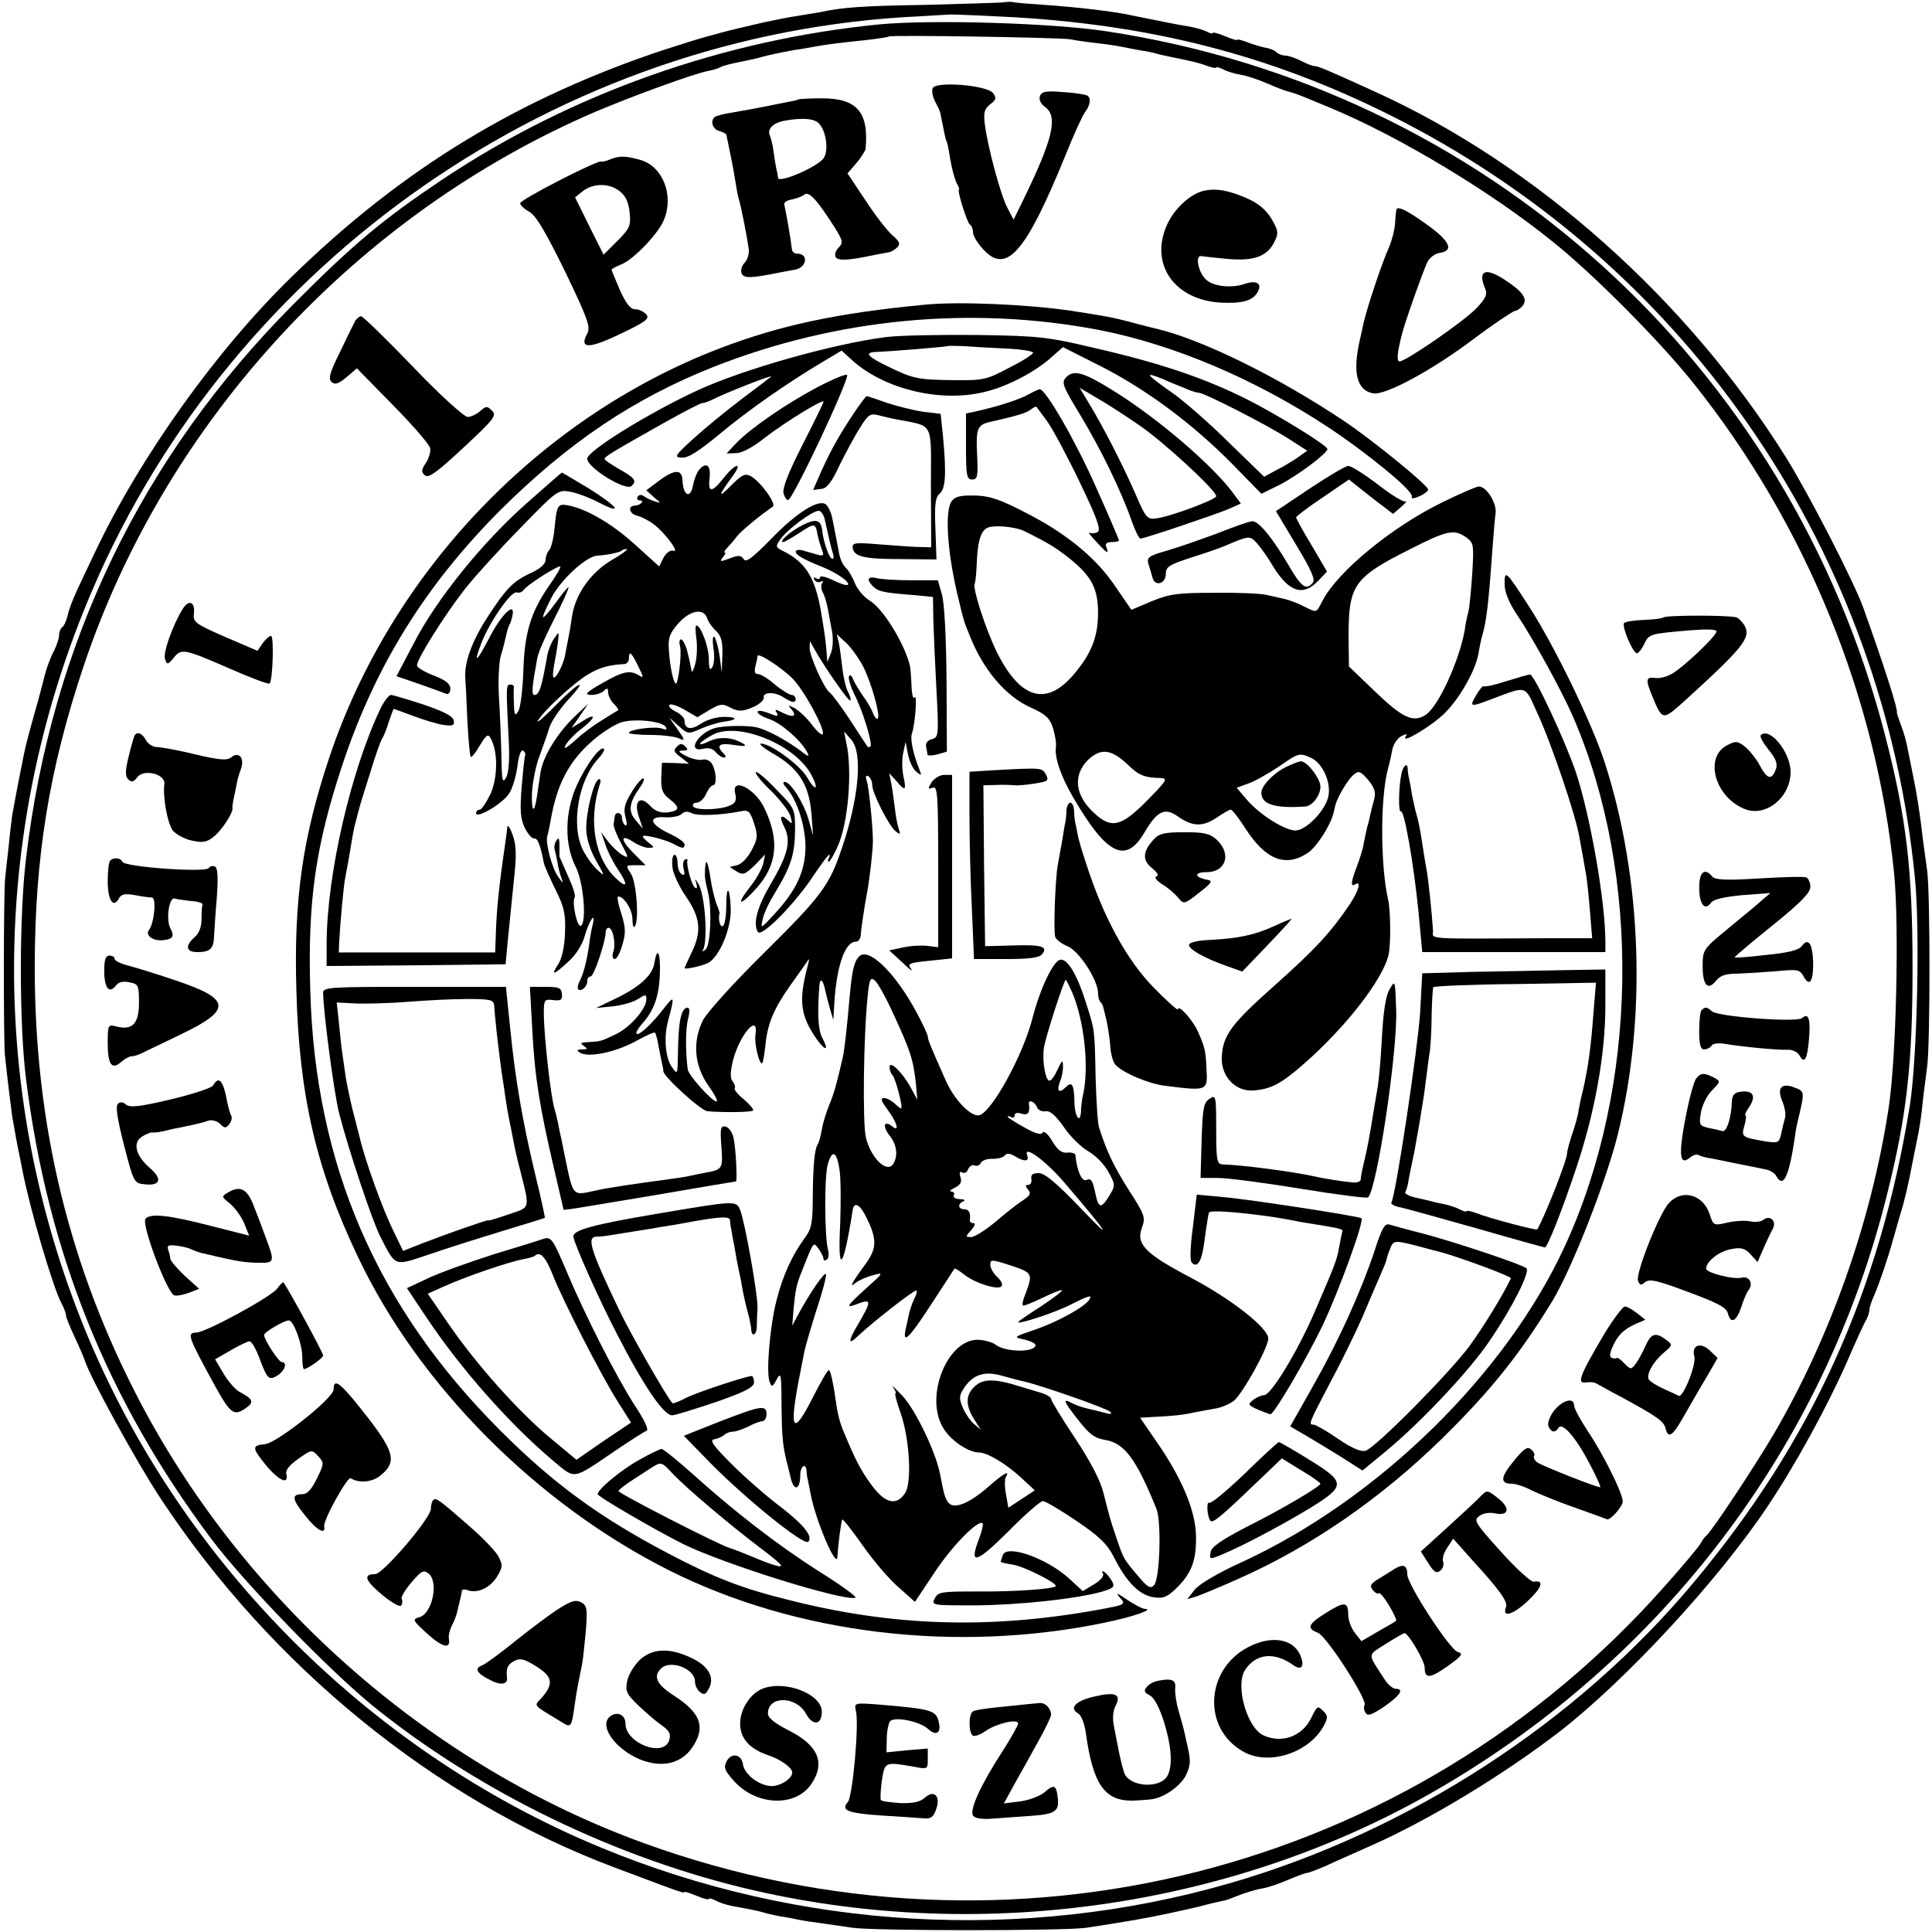<?xml version="1.0" standalone="no"?>
<!DOCTYPE svg PUBLIC "-//W3C//DTD SVG 20010904//EN"
 "http://www.w3.org/TR/2001/REC-SVG-20010904/DTD/svg10.dtd">
<svg version="1.0" xmlns="http://www.w3.org/2000/svg"
 width="556pt" height="556pt" viewBox="0 0 556 556"
 preserveAspectRatio="xMidYMid meet">
<g transform="translate(0,556) scale(0.1,-0.1)"
fill="#000000" stroke="none">
<path d="M2885 5553 c-11 -1 -110 -4 -220 -7 -185 -3 -240 -7 -305 -21 -13 -2
-40 -7 -60 -10 -33 -5 -47 -8 -105 -20 -56 -13 -98 -23 -120 -29 -5 -2 -23 -6
-40 -11 -16 -4 -70 -21 -120 -37 -420 -139 -755 -342 -1074 -653 -217 -211
-437 -518 -568 -795 -17 -36 -40 -84 -51 -108 -11 -24 -24 -56 -27 -72 -4 -17
-11 -32 -16 -35 -5 -4 -9 -14 -9 -23 0 -9 -7 -30 -15 -46 -9 -16 -20 -46 -25
-65 -5 -20 -14 -54 -20 -76 -6 -22 -16 -56 -21 -75 -12 -44 -18 -68 -24 -100
-3 -14 -7 -36 -10 -50 -5 -26 -12 -62 -20 -107 -2 -16 -7 -55 -10 -88 -4 -33
-8 -73 -10 -90 -5 -41 -5 -460 -1 -510 7 -67 17 -148 21 -177 8 -45 14 -81 20
-108 3 -14 7 -36 10 -50 21 -109 86 -330 111 -379 8 -14 14 -31 14 -37 0 -5
11 -32 24 -60 13 -27 26 -58 30 -69 14 -47 150 -294 218 -397 318 -483 791
-868 1303 -1061 22 -8 58 -22 80 -30 98 -37 125 -47 125 -42 0 2 16 -3 35 -11
19 -8 35 -12 35 -9 0 3 8 1 19 -4 10 -6 31 -13 47 -16 50 -9 75 -14 92 -19 9
-3 31 -8 47 -11 17 -2 41 -7 55 -10 14 -3 43 -7 65 -10 22 -3 63 -9 90 -13 66
-9 606 -9 670 0 118 18 177 28 245 43 14 3 36 8 50 11 14 3 43 10 65 16 22 5
40 9 40 9 0 -1 16 5 36 13 20 8 52 18 70 21 19 3 53 15 78 26 24 10 48 19 52
19 5 0 28 9 52 19 23 11 80 36 127 57 169 74 385 205 550 332 191 149 454 433
597 647 81 121 172 288 228 415 25 58 50 113 56 122 5 10 9 23 9 29 0 6 6 25
14 42 16 38 39 105 56 167 7 25 16 56 20 70 10 30 22 81 35 150 3 14 7 36 10
50 10 47 14 75 19 125 3 28 9 70 12 95 9 63 9 504 0 565 -4 28 -9 64 -11 80
-11 94 -18 137 -30 195 -3 14 -7 36 -10 50 -10 52 -14 66 -25 95 -6 17 -11 31
-11 33 4 9 -36 133 -96 301 -27 76 -159 332 -224 436 -285 455 -720 842 -1184
1052 -136 62 -162 73 -173 73 -5 0 -23 7 -38 15 -16 8 -36 15 -45 15 -8 0 -19
4 -25 9 -5 6 -20 12 -34 14 -14 3 -37 10 -52 16 -16 6 -28 9 -28 6 0 -2 -16 3
-35 11 -19 8 -35 12 -35 9 0 -3 -8 -1 -17 4 -10 5 -34 12 -53 15 -19 3 -46 8
-60 11 -14 3 -36 7 -50 10 -14 3 -36 7 -50 10 -46 11 -154 24 -255 31 -44 3
-84 6 -90 8 -5 1 -19 1 -30 -1z m40 -43 c415 -25 762 -119 1112 -300 831 -430
1383 -1246 1474 -2178 15 -150 6 -524 -15 -655 -87 -534 -281 -963 -621 -1370
-337 -404 -821 -718 -1337 -867 -593 -171 -1238 -134 -1811 104 -676 280
-1227 841 -1495 1521 -266 674 -255 1423 33 2095 407 952 1346 1605 2380 1653
33 2 71 4 85 5 14 1 102 -3 195 -8z"/>
<path d="M2532 5490 c-449 -44 -888 -199 -1258 -446 -169 -113 -256 -185 -429
-359 -438 -440 -697 -978 -770 -1595 -20 -163 -20 -480 0 -636 62 -497 234
-924 534 -1324 93 -124 338 -377 465 -480 305 -247 703 -440 1095 -530 665
-153 1389 -46 1969 291 650 377 1113 990 1292 1709 58 231 74 379 74 655 0
284 -18 433 -79 669 -276 1070 -1151 1861 -2241 2026 -159 24 -500 34 -652 20z
m548 -43 c14 -3 48 -8 75 -11 28 -3 61 -8 75 -11 14 -3 37 -7 52 -10 15 -2 35
-6 45 -9 10 -3 29 -7 43 -10 65 -13 81 -17 105 -26 14 -5 25 -7 25 -4 0 2 8 0
19 -5 10 -6 33 -13 51 -16 18 -3 51 -14 74 -24 23 -10 52 -22 66 -25 14 -4 34
-11 45 -16 11 -4 45 -19 75 -31 197 -82 463 -242 639 -385 119 -95 312 -290
407 -410 321 -403 524 -900 575 -1408 15 -154 6 -535 -16 -676 -50 -327 -168
-659 -331 -938 -56 -95 -180 -282 -194 -292 -4 -3 -11 -12 -16 -22 -5 -9 -49
-62 -99 -118 -733 -832 -1890 -1125 -2940 -745 -611 221 -1142 685 -1449 1265
-206 391 -306 800 -306 1255 0 316 41 571 141 869 237 706 786 1300 1474 1595
101 43 284 110 324 117 14 3 28 7 33 10 8 5 28 10 78 20 14 3 33 7 42 10 18 5
45 11 93 20 17 2 44 7 60 10 34 6 64 10 150 19 33 4 61 8 63 10 6 5 491 -3
522 -8z"/>
<path d="M2684 5306 c-3 -8 0 -25 7 -38 7 -13 14 -27 15 -33 1 -5 5 -25 9 -44
3 -19 8 -37 10 -40 2 -4 6 -26 10 -51 4 -24 12 -53 17 -65 6 -11 10 -20 8 -20
-7 0 23 -96 31 -101 5 -3 9 -13 9 -22 0 -10 13 -32 29 -49 67 -74 122 -12 236
267 25 63 52 121 58 128 14 18 18 40 6 47 -5 3 -36 8 -69 10 -49 4 -62 2 -67
-11 -4 -11 2 -23 16 -33 36 -28 21 -92 -66 -270 l-26 -53 -18 34 c-20 38 -58
181 -65 242 -4 32 -1 43 16 56 17 13 18 18 8 32 -18 23 -166 35 -174 14z"/>
<path d="M2297 5274 c-1 -2 -16 -5 -32 -8 -17 -3 -41 -8 -55 -11 -26 -5 -51
-10 -109 -20 -19 -3 -38 -8 -43 -11 -15 -10 -8 -36 12 -41 11 -3 20 -8 21 -12
0 -3 2 -13 4 -21 8 -38 16 -78 21 -110 3 -19 7 -43 10 -52 8 -27 24 -111 29
-146 1 -13 -4 -30 -12 -38 -8 -8 -12 -22 -9 -30 6 -16 27 -15 111 2 17 3 36 7
43 8 34 6 40 46 6 46 -8 0 -15 6 -15 13 -4 32 -13 86 -22 129 -1 6 9 12 22 14
14 3 30 9 36 14 13 11 37 -16 88 -96 23 -37 24 -43 10 -57 -8 -8 -12 -20 -8
-27 7 -11 36 -10 110 6 17 3 36 7 43 8 7 1 18 8 24 14 10 10 7 17 -14 35 -14
12 -49 57 -77 100 l-52 78 26 30 c14 17 25 35 26 40 10 107 -25 147 -129 146
-34 0 -63 -2 -65 -3z m56 -66 c24 -18 34 -83 16 -105 -22 -26 -128 -71 -130
-55 0 4 -2 16 -5 27 -2 11 -6 34 -8 50 -2 17 -7 37 -11 46 -7 18 10 35 40 41
47 9 82 8 98 -4z"/>
<path d="M1755 5101 c-11 -5 -22 -7 -25 -6 -10 5 -234 -110 -233 -120 0 -5 12
-17 27 -25 19 -11 47 -59 102 -171 66 -137 74 -160 64 -179 -24 -44 4 -45 95
-1 74 35 85 44 75 56 -7 8 -21 15 -32 15 -14 0 -26 16 -44 55 -13 31 -24 57
-24 59 0 2 13 9 30 16 35 15 106 89 121 128 29 71 -4 154 -69 172 -43 12 -59
12 -87 1z m28 -91 c18 -14 26 -32 29 -62 4 -38 0 -46 -36 -82 l-39 -39 -41 82
-41 83 21 17 c30 24 77 25 107 1z"/>
<path d="M3470 5012 c-41 -6 -91 -52 -112 -100 -50 -113 22 -216 157 -223 61
-3 92 6 105 32 13 24 -5 34 -41 21 -37 -12 -90 -6 -110 15 -21 21 -30 69 -12
66 6 -1 40 -5 74 -8 75 -7 114 6 135 46 13 25 13 33 0 57 -18 36 -44 58 -86
75 -46 19 -80 25 -110 19z"/>
<path d="M4019 4958 c-1 -2 -3 -19 -4 -38 -1 -20 -9 -51 -17 -70 -21 -46 -64
-176 -74 -220 -4 -19 -9 -42 -11 -50 -21 -93 -8 -144 39 -152 35 -6 167 65
287 155 58 44 113 80 120 82 8 1 19 9 25 18 12 19 -4 40 -57 74 -55 35 -75 23
-52 -30 6 -14 -1 -28 -26 -54 -35 -37 -203 -153 -221 -153 -9 0 -8 21 7 80 8
32 63 188 74 208 6 11 21 22 33 24 44 6 31 34 -36 82 -56 40 -82 53 -87 44z"/>
<path d="M2660 4683 c-251 -24 -415 -59 -590 -126 -518 -199 -942 -642 -1121
-1173 -78 -233 -104 -410 -96 -676 8 -301 57 -513 177 -765 176 -371 515 -711
897 -903 366 -183 825 -238 1251 -150 83 17 146 39 116 40 -6 0 -29 12 -50 26
-29 20 -35 22 -21 6 18 -20 17 -20 -70 -36 -310 -55 -585 -46 -881 29 -138 34
-215 64 -350 135 -196 103 -329 200 -481 352 -356 355 -534 766 -548 1265 -8
259 15 418 92 651 95 286 239 517 454 733 197 196 385 322 614 413 355 140
742 177 1112 106 213 -42 445 -140 655 -278 118 -78 246 -184 243 -200 -2 -8
4 -8 22 0 14 6 25 15 25 19 0 12 -157 140 -240 196 -194 130 -415 238 -546
268 -10 2 -44 11 -74 19 -49 13 -73 17 -170 32 -122 18 -323 27 -420 17z"/>
<path d="M1023 4638 c-4 -7 -24 -48 -44 -90 -31 -62 -35 -79 -24 -88 10 -8 20
-4 43 15 l29 25 104 -106 c57 -58 105 -113 107 -124 2 -10 -4 -30 -13 -43 -13
-20 -13 -26 -2 -35 10 -9 35 9 111 80 88 82 96 92 82 106 -14 14 -17 14 -34
-1 -10 -9 -27 -17 -36 -17 -10 0 -81 64 -158 145 -77 80 -144 145 -149 145 -4
0 -11 -6 -16 -12z"/>
<path d="M2550 4590 c-150 -19 -410 -92 -544 -154 -142 -66 -316 -174 -316
-196 0 -26 109 -93 127 -79 17 15 10 24 -37 50 -22 13 -40 25 -40 28 0 7 20
19 169 103 57 32 107 58 112 58 5 0 17 4 27 9 39 20 179 75 171 67 -2 -2 -40
-31 -84 -64 -44 -33 -106 -84 -139 -114 -54 -49 -57 -54 -34 -55 17 -2 49 18
109 68 83 69 196 148 299 209 l52 31 34 -31 c92 -80 248 -118 373 -89 63 14
140 53 189 94 l41 36 111 -56 c131 -67 264 -166 378 -282 l82 -84 53 26 c52
27 137 90 137 103 0 10 -152 104 -240 147 -113 56 -238 99 -415 140 -151 36
-171 38 -350 41 -104 1 -224 -1 -265 -6z m345 -33 c44 -2 79 -8 78 -12 0 -5
-32 -25 -70 -44 -64 -34 -74 -36 -158 -35 -104 1 -117 4 -191 40 -56 27 -67
39 -36 41 51 2 207 15 209 17 2 1 22 1 45 0 24 -2 79 -5 123 -7z m452 -88 c15
-7 42 -18 60 -25 17 -8 36 -14 42 -14 16 0 196 -92 260 -133 l53 -34 -28 -20
c-16 -11 -44 -28 -63 -37 l-33 -18 -102 99 c-55 55 -126 116 -156 138 -84 59
-90 67 -33 44z"/>
<path d="M2355 4447 c-90 -47 -196 -120 -237 -163 l-27 -29 28 1 c16 0 50 18
83 45 57 44 168 112 168 103 0 -3 -27 -59 -61 -125 -41 -81 -58 -125 -54 -139
3 -11 9 -20 13 -19 14 1 175 344 170 360 -2 4 -39 -11 -83 -34z"/>
<path d="M3069 4475 c-15 -15 -12 -24 39 -108 60 -99 119 -221 148 -304 10
-29 22 -53 26 -53 11 0 209 67 251 84 l38 17 -20 27 c-58 80 -217 217 -346
297 -85 53 -114 62 -136 40z m210 -139 c70 -48 221 -187 221 -204 0 -10 -136
-60 -173 -64 -26 -3 -30 2 -60 72 -36 82 -91 190 -133 259 l-27 45 49 -29 c27
-15 82 -51 123 -79z"/>
<path d="M2960 4425 c-24 -14 -92 -36 -152 -49 l-28 -6 0 -95 c0 -84 2 -95 18
-95 15 0 17 9 14 71 -4 74 1 86 34 94 84 19 110 27 121 37 8 6 15 9 16 7 2 -2
15 -21 31 -42 15 -21 57 -99 93 -174 50 -104 62 -137 52 -144 -7 -4 -18 -5
-24 -2 -5 3 3 -8 19 -25 33 -36 38 -38 30 -17 -4 10 0 15 15 15 12 0 21 2 21
5 0 3 -29 71 -65 151 -58 132 -146 285 -163 284 -4 -1 -18 -7 -32 -15z"/>
<path d="M2462 4378 c-47 -70 -70 -112 -97 -171 l-25 -57 23 3 c16 1 30 18 53
68 18 36 44 85 59 108 23 38 30 42 53 36 15 -4 36 -9 47 -11 116 -23 104 -1
104 -197 l1 -172 -43 1 c-23 1 -74 5 -114 8 -63 5 -71 4 -69 -11 4 -25 32 -32
141 -32 l100 -1 -3 88 c-3 71 0 91 12 101 17 15 20 55 10 163 l-7 67 -50 6
c-28 4 -75 16 -106 26 -30 11 -55 19 -57 19 -2 0 -16 -19 -32 -42z"/>
<path d="M2011 4207 c-6 -8 -14 -28 -17 -46 -8 -38 -28 -27 -30 17 -1 33 -24
32 -72 -5 l-32 -24 22 -20 c21 -17 21 -18 3 -12 -11 3 -25 10 -32 15 -7 5 -14
5 -18 -2 -3 -5 -1 -10 6 -10 7 0 9 -3 5 -7 -4 -5 -13 -8 -18 -8 -22 0 -18 -23
5 -29 13 -3 36 -15 50 -26 33 -26 74 -82 55 -75 -8 3 -20 -5 -28 -19 l-13 -26
-72 65 c-67 60 -138 101 -192 111 -28 5 -31 -1 -37 -66 -3 -30 -10 -58 -16
-64 -5 -5 -10 -18 -10 -28 0 -11 -16 -25 -42 -37 -51 -23 -72 -45 -127 -130
-43 -67 -65 -128 -62 -171 1 -14 4 -70 6 -124 3 -55 7 -102 10 -104 2 -3 14
12 26 33 19 31 24 34 31 20 21 -36 21 -111 0 -159 -12 -25 -26 -46 -31 -46 -6
0 -11 -5 -11 -10 0 -18 76 27 95 56 10 15 20 50 24 78 3 29 10 49 16 46 5 -3
8 -9 6 -15 -2 -5 -6 -47 -10 -92 -5 -66 -3 -90 9 -115 9 -18 21 -32 27 -31 10
2 18 -18 28 -70 2 -10 18 -45 34 -78 25 -50 29 -70 27 -123 -1 -40 -9 -74 -19
-90 -23 -35 -14 -33 28 6 21 18 40 48 47 72 13 46 33 76 24 36 -4 -14 -8 -38
-10 -55 -7 -51 -17 -87 -27 -107 -6 -11 -8 -22 -5 -25 8 -8 26 7 26 23 0 8 4
14 10 14 9 0 43 100 43 128 0 6 4 12 8 12 13 0 22 -46 14 -69 -4 -12 -2 -21 4
-21 6 0 16 18 22 41 10 33 10 48 -3 90 -9 27 -13 49 -9 49 17 0 41 -38 41 -65
0 -16 3 -26 6 -22 14 13 6 127 -10 152 -16 25 -16 25 13 25 l29 0 -35 35 c-39
39 -38 57 1 31 14 -9 33 -16 43 -16 17 1 17 1 1 14 -10 7 -18 16 -18 19 0 7
61 -8 87 -21 27 -15 33 -15 33 -2 0 6 -17 18 -37 28 -63 28 -72 54 -18 50 19
-1 40 3 46 9 8 8 18 9 29 3 17 -9 85 -6 141 5 23 5 27 1 39 -34 11 -35 11 -44
-7 -78 -11 -21 -29 -40 -42 -43 l-21 -5 20 -13 c18 -11 24 -9 52 18 l30 31 -6
-28 c-4 -15 -21 -45 -38 -66 -43 -55 -28 -56 20 -2 59 67 66 138 21 231 -27
56 -96 89 -83 40 4 -18 1 -27 -13 -33 -27 -14 -100 -16 -108 -4 -3 6 1 11 10
11 8 0 21 11 27 25 6 14 15 25 20 25 11 0 10 37 -2 60 -6 11 -17 16 -28 14 -9
-3 -31 2 -47 10 -23 12 -25 16 -10 16 15 0 16 3 7 12 -9 9 -15 9 -24 -1 -11
-10 -8 -16 11 -30 l24 -19 -39 2 -39 1 -2 -42 c-1 -35 3 -46 23 -62 32 -25 31
-34 -5 -39 -21 -2 -36 4 -50 19 -30 32 -48 13 -32 -33 l11 -33 -20 24 c-23 26
-20 50 11 94 11 15 15 27 10 27 -5 0 -21 -19 -34 -41 -20 -33 -23 -47 -17 -70
5 -18 5 -27 -1 -24 -5 4 -9 13 -9 21 0 16 -19 20 -21 4 -1 -5 -2 -16 -3 -22
-1 -7 9 -32 22 -56 22 -41 22 -43 4 -33 -11 6 -29 23 -41 38 l-21 28 12 -35
c6 -19 22 -51 35 -70 31 -46 29 -59 -3 -29 -62 57 -82 166 -48 271 4 12 2 18
-4 15 -15 -10 -36 -98 -35 -145 1 -27 13 -62 29 -90 25 -44 26 -46 5 -27 -13
11 -32 37 -43 58 -36 71 -14 202 44 264 12 13 19 25 16 28 -10 10 -52 -47 -79
-107 -34 -77 -35 -169 -2 -233 22 -43 32 -158 15 -169 -11 -7 -27 68 -18 82 3
5 -6 32 -19 60 -13 29 -24 55 -25 57 0 3 0 17 0 33 0 20 -3 23 -9 13 -5 -8 -7
-19 -5 -25 2 -6 5 -22 8 -36 2 -14 7 -34 11 -45 7 -19 6 -19 -8 1 -18 23 -38
99 -32 118 2 6 6 25 9 41 18 107 52 173 122 234 25 22 61 45 81 52 38 12 118
4 129 -13 5 -8 1 -9 -10 -5 -19 8 -96 -2 -96 -12 0 -3 28 -6 63 -6 34 0 71 -5
81 -10 18 -8 18 -5 -4 26 l-24 34 27 -24 c26 -24 28 -24 64 -8 21 9 50 18 65
20 42 5 43 14 1 14 -21 0 -50 -9 -65 -19 -29 -20 -48 -17 -48 8 0 8 -11 19
-25 26 -13 6 -22 15 -19 19 3 5 22 -1 43 -13 l38 -22 35 21 c31 18 37 19 61 6
23 -11 32 -11 62 1 19 8 34 21 33 28 -4 17 32 18 57 1 11 -7 23 -13 27 -13 13
0 9 20 -4 20 -7 1 -29 14 -48 30 -19 17 -41 30 -48 30 -10 0 -12 7 -8 23 3 12
6 25 6 29 0 12 68 -32 101 -65 32 -32 92 -142 87 -159 -2 -6 -16 6 -31 26 -15
20 -38 41 -50 48 -20 10 -21 10 -8 -5 16 -20 1 -23 -31 -6 -15 8 -19 8 -14 0
9 -14 4 -14 -28 -1 -15 5 -26 6 -26 1 0 -5 15 -14 33 -20 35 -12 90 -60 109
-94 9 -17 5 -16 -23 6 -40 29 -92 57 -122 64 -29 6 -96 5 -122 -3 -48 -15 -79
-70 -32 -59 15 4 28 1 36 -9 8 -9 18 -16 24 -16 7 0 7 4 -1 12 -23 23 -12 31
31 24 32 -5 38 -3 24 5 -31 18 -67 20 -98 5 -16 -8 -27 -10 -24 -5 4 5 20 16
37 25 74 38 239 -30 284 -118 22 -43 10 -46 -14 -4 -21 35 -104 96 -132 96 -8
0 9 -14 37 -30 71 -41 101 -88 108 -170 l5 -65 -13 46 c-14 49 -52 109 -69
109 -6 0 -4 -8 5 -17 31 -35 54 -108 55 -168 0 -70 -25 -126 -89 -195 -40 -44
-41 -44 -34 -15 3 17 20 51 36 77 45 74 56 109 57 177 0 63 0 64 -54 119 -29
31 -56 53 -59 50 -3 -3 16 -28 44 -54 27 -27 53 -60 56 -74 6 -20 5 -23 -6
-12 -22 21 -28 13 -12 -18 20 -40 11 -79 -38 -162 -40 -68 -53 -116 -38 -140
10 -17 108 82 162 165 21 31 40 57 43 57 3 0 2 -4 -1 -10 -3 -5 -3 -10 0 -10
3 0 15 20 26 45 30 67 42 215 25 295 l-7 35 21 -24 c33 -38 22 -167 -27 -311
-36 -108 -58 -138 -227 -305 -85 -84 -161 -168 -173 -191 -31 -62 -25 -131 16
-189 18 -25 28 -45 23 -45 -13 0 -82 77 -83 93 -7 56 -6 117 1 145 5 19 5 32
-1 32 -19 0 -27 -40 -28 -130 -1 -64 -1 -64 -18 -40 -18 25 -23 85 -11 130 20
75 19 77 -10 40 -35 -46 -74 -82 -80 -75 -3 3 4 15 15 28 35 38 50 80 52 147
2 60 -8 78 -16 28 -5 -34 -42 -68 -108 -100 l-60 -29 49 5 c26 3 59 12 72 21
22 14 24 14 24 -1 0 -27 -46 -80 -87 -100 -44 -21 -44 -21 -80 -23 -22 -1 -25
-3 -13 -11 12 -8 12 -10 -5 -10 -15 0 -16 -3 -7 -9 25 -16 106 1 166 35 26 14
49 25 51 22 2 -2 7 -19 10 -38 4 -19 8 -42 10 -50 2 -8 4 -19 4 -23 2 -17 109
-114 127 -115 46 -4 126 -3 131 2 3 3 -9 17 -26 32 -18 14 -29 29 -27 32 3 3
1 11 -5 19 -8 9 -8 25 0 60 19 75 75 140 65 75 -4 -26 12 -90 20 -81 2 2 6 27
9 54 6 59 24 102 69 166 18 25 39 55 46 65 12 18 12 18 7 -3 -28 -105 -22
-146 27 -216 25 -34 34 -30 14 7 -12 23 -14 70 -8 150 2 24 11 16 17 -15 3
-13 9 -37 14 -54 l9 -30 2 30 c5 118 30 195 63 195 7 0 13 8 14 18 1 20 11 85
18 122 7 36 17 121 17 150 0 39 -11 153 -18 174 -4 12 -2 16 5 12 6 -4 11 -15
11 -25 0 -23 47 -116 67 -133 14 -11 15 -10 9 8 -4 12 -9 39 -11 60 -3 22 -7
53 -10 69 l-6 30 20 -22 c26 -31 30 -29 21 12 -4 18 -5 49 -1 67 l7 33 7 -36
c4 -21 15 -43 24 -50 15 -12 16 -12 9 6 -18 45 -27 87 -22 103 10 29 16 118 8
105 -4 -7 -8 8 -9 35 -1 26 -3 54 -6 62 -18 65 -78 161 -115 182 -16 10 -35
32 -42 50 -7 18 -19 38 -26 44 -7 6 -16 24 -19 40 -5 27 -9 48 -20 103 -2 12
-9 29 -16 37 -18 22 -84 -18 -162 -99 -53 -54 -71 -67 -77 -56 -7 11 -15 12
-40 2 -27 -10 -30 -10 -20 3 7 8 9 14 6 14 -4 0 0 7 8 15 9 9 21 24 28 33 11
14 65 59 102 84 11 8 -36 73 -64 88 -16 8 -25 4 -56 -27 -39 -40 -38 -31 3 25
32 43 11 41 -24 -3 -35 -44 -46 -44 -41 0 4 37 -10 47 -31 22z m363 -144 c13
-57 15 -69 22 -92 5 -16 3 -22 -3 -18 -9 6 -24 51 -27 82 -4 29 -17 33 -54 15
-35 -17 -73 -50 -58 -50 4 0 24 12 46 26 45 30 47 29 53 -6 3 -14 9 -33 13
-44 6 -15 3 -17 -14 -12 -12 3 -31 9 -42 12 -11 3 -20 1 -20 -4 0 -9 22 -22
80 -45 41 -17 77 -43 70 -50 -3 -3 -22 3 -42 13 -21 10 -38 14 -38 9 0 -6 -5
-7 -12 -3 -7 4 -8 3 -4 -5 4 -6 12 -8 18 -5 7 4 8 2 4 -4 -4 -6 -3 -20 3 -29
5 -10 11 -31 14 -48 3 -16 8 -46 12 -65 3 -19 2 -46 -4 -60 l-10 -25 -2 25
c-2 27 -4 46 -13 100 -17 112 -43 158 -108 192 -27 13 -27 15 -12 36 19 28 92
82 110 82 7 0 15 -12 18 -27z m-614 -115 c-62 -37 -105 -100 -114 -163 -3 -22
-8 -51 -11 -65 -3 -14 -7 -35 -9 -47 -5 -25 -24 -63 -32 -63 -4 0 -3 17 1 38
4 20 9 50 11 66 3 29 3 29 -11 9 -8 -11 -17 -33 -20 -49 -16 -92 -23 -114 -37
-114 -9 0 -7 23 8 105 4 20 19 55 66 148 15 31 26 57 24 57 -3 0 -19 -20 -37
-45 -18 -25 -34 -43 -36 -41 -2 2 9 27 24 56 27 52 100 119 132 121 25 1 64 9
70 14 2 3 9 5 15 5 5 0 -14 -15 -44 -32z m-180 -74 c-53 -76 -71 -137 -74
-248 -2 -51 -8 -101 -14 -112 -10 -16 -12 -14 -13 21 -1 22 -1 43 0 48 0 4 -4
7 -9 7 -14 0 -14 0 -6 -160 3 -55 0 -93 -7 -107 -11 -19 -13 -11 -14 60 -1 45
-4 121 -7 169 -3 48 0 102 5 120 6 18 12 44 15 57 3 14 7 28 10 33 3 4 7 17 9
28 8 40 -32 2 -66 -64 -38 -73 -48 -80 -23 -15 24 61 86 150 101 144 7 -2 15
1 19 6 7 13 94 69 106 69 4 0 -10 -25 -32 -56z m455 -93 c3 -10 14 -26 25 -36
15 -14 20 -30 19 -69 l-2 -51 -6 47 c-4 26 -11 51 -15 55 -5 4 -6 -10 -3 -32
4 -22 2 -47 -3 -55 -7 -11 -10 -5 -10 23 0 35 -23 97 -36 97 -3 0 -3 -17 0
-37 3 -21 2 -54 -3 -73 -5 -19 -10 -28 -11 -20 -5 28 -7 35 -14 63 -5 15 -12
27 -16 27 -5 0 -6 -9 -3 -20 6 -22 -6 -115 -13 -107 -7 7 -16 49 -19 95 -3 36
2 49 27 78 34 38 73 45 83 15z m450 -141 c24 -49 49 -139 41 -148 -3 -3 -9 4
-13 14 -3 10 -16 33 -28 49 -12 17 -25 39 -30 50 -4 11 -9 15 -12 8 -2 -6 5
-29 15 -50 24 -45 54 -144 47 -151 -3 -3 -6 -3 -8 -1 -2 2 -24 36 -50 76 -26
40 -53 75 -58 79 -16 9 -59 105 -59 129 l1 20 11 -20 c28 -51 101 -156 105
-151 3 2 -1 14 -7 26 -6 11 -13 42 -16 68 -3 26 -7 58 -10 72 l-6 25 27 -25
c15 -14 37 -45 50 -70z m-651 8 c19 -38 20 -41 4 -31 -26 15 -45 11 -103 -22
-49 -28 -55 -34 -34 -35 14 0 30 5 37 12 9 9 12 8 12 -4 0 -9 7 -24 16 -33 9
-9 15 -17 13 -19 -2 -1 -22 -13 -44 -27 -22 -13 -58 -39 -79 -59 -27 -24 -36
-28 -28 -14 6 11 27 33 47 48 42 32 41 47 -1 19 l-29 -18 24 35 24 35 -37 -35
c-52 -49 -95 -119 -101 -166 -3 -21 -8 -52 -10 -68 -8 -51 -16 -42 -14 14 2
30 11 78 22 105 10 28 23 64 28 81 5 17 29 52 52 78 64 68 34 56 -35 -15 -33
-34 -56 -53 -50 -43 16 28 102 108 144 133 33 20 62 28 106 30 6 1 12 8 12 16
0 23 7 18 24 -17z"/>
<path d="M3769 4154 l-97 -65 58 -97 c43 -71 56 -100 48 -109 -19 -23 -33 -13
-70 51 -46 78 -85 126 -104 126 -8 0 -53 -16 -101 -35 -49 -18 -114 -41 -146
-50 -52 -15 -57 -19 -52 -38 4 -12 9 -30 12 -40 7 -26 38 -17 38 11 0 21 10
27 75 48 41 13 84 28 95 33 70 30 72 30 92 8 11 -12 33 -43 48 -69 45 -72 85
-85 128 -40 l26 27 -44 75 c-25 41 -45 78 -45 81 0 3 34 29 76 57 l76 52 63
-50 64 -49 23 20 c13 11 18 18 13 16 -6 -3 -42 19 -80 49 -39 29 -77 54 -85
53 -8 0 -58 -30 -111 -65z"/>
<path d="M1516 4112 c-125 -110 -259 -275 -324 -401 l-51 -97 67 -23 c37 -13
72 -26 77 -28 6 -2 11 5 11 15 0 14 -14 25 -48 38 -26 10 -48 23 -48 29 0 19
81 147 138 220 31 39 104 119 162 178 102 105 106 108 140 102 19 -3 56 -17
83 -31 74 -38 55 -12 -28 40 -42 25 -77 46 -78 46 -1 0 -47 -40 -101 -88z"/>
<path d="M4154 4116 c-147 -71 -305 -201 -348 -285 -19 -36 -15 -35 -54 -16
-17 9 -41 18 -54 21 -13 3 -36 8 -53 12 -16 4 -84 7 -150 6 -105 0 -128 -3
-180 -24 l-59 -25 -46 67 c-52 78 -133 146 -240 203 -96 51 -125 60 -179 59
-31 0 -46 -5 -54 -19 -19 -34 -9 -158 23 -285 13 -55 14 -58 29 -95 39 -101
105 -179 177 -211 42 -19 54 -29 64 -58 6 -20 10 -43 9 -53 -5 -32 13 -85 49
-147 97 -167 152 -194 206 -101 36 61 58 72 95 46 42 -30 71 -31 111 -5 19 13
38 24 42 24 4 0 23 -24 42 -54 58 -90 115 -113 179 -71 25 16 65 78 74 113 2
6 4 18 6 25 6 23 36 74 52 87 15 13 20 11 42 -14 18 -22 23 -35 18 -55 -4 -14
-9 -34 -11 -43 -2 -10 -6 -28 -10 -40 -3 -13 -7 -34 -10 -48 -2 -14 -11 -42
-19 -63 -17 -44 -19 -61 -5 -52 19 12 10 -20 -18 -61 -53 -78 -98 -127 -214
-230 -126 -112 -149 -144 -152 -207 -2 -56 41 -100 93 -95 49 4 78 19 144 77
120 105 227 243 243 313 7 30 6 127 -1 158 -23 100 -23 298 0 380 4 14 9 37
12 53 3 15 14 32 25 38 15 8 19 8 13 -1 -14 -23 77 32 113 68 44 44 89 124 97
172 3 19 8 43 11 52 12 41 18 92 29 248 3 41 7 88 9 103 4 29 -26 77 -48 77
-7 0 -53 -20 -102 -44z m-1207 -84 c71 -35 93 -49 132 -80 62 -50 81 -86 81
-155 0 -68 -18 -115 -65 -172 -81 -100 -158 -80 -227 60 -31 63 -70 183 -63
195 2 3 5 31 6 61 3 67 13 96 36 102 24 6 77 0 100 -11z m1272 -18 c22 -16 23
-21 18 -103 -3 -47 -8 -97 -11 -111 -4 -14 -9 -38 -11 -55 -16 -88 -76 -219
-112 -242 -36 -24 -67 -9 -147 68 l-74 71 -1 87 c0 147 15 169 174 249 110 56
129 60 164 36z m-973 -655 c31 -30 47 -37 94 -38 22 -1 18 -7 -40 -66 -73 -74
-102 -81 -151 -35 -55 50 -62 108 -19 152 37 36 68 33 116 -13z m527 20 c33
-15 58 -70 50 -110 -8 -41 -64 -99 -95 -99 -31 0 -105 47 -141 90 l-28 33 33
12 c18 6 57 28 87 48 59 41 60 41 94 26z"/>
<path d="M3708 3356 c-38 -16 -78 -56 -78 -77 0 -34 38 -46 127 -40 20 2 43
32 43 57 0 24 -40 75 -57 73 -4 0 -20 -6 -35 -13z"/>
<path d="M4330 3879 c0 -22 12 -52 33 -84 51 -76 131 -222 165 -300 196 -455
187 -1061 -24 -1520 -170 -370 -537 -729 -929 -910 -71 -32 -124 -64 -137 -80
l-21 -27 24 7 c13 4 68 27 122 51 210 93 409 230 588 405 141 139 220 238 316
394 56 93 152 336 188 477 84 335 71 738 -36 1071 -37 115 -145 338 -219 452
-67 104 -70 106 -70 64z"/>
<path d="M2500 3892 c0 -5 7 -15 15 -22 15 -13 30 -16 120 -23 l50 -5 1 -66
c1 -37 5 -128 9 -202 7 -130 6 -136 -13 -141 -12 -3 -19 -12 -17 -21 2 -10 4
-20 4 -24 1 -3 13 -3 29 1 l27 8 -1 204 c-1 124 -6 221 -13 247 l-12 42 -77 0
c-42 0 -87 3 -99 6 -13 4 -23 2 -23 -4z"/>
<path d="M526 3808 c-29 -47 -58 -128 -51 -145 6 -17 8 -16 25 4 22 28 30 26
163 -32 59 -26 110 -45 113 -42 9 9 13 137 4 137 -5 0 -16 -10 -24 -21 l-15
-22 -93 40 c-85 37 -93 43 -90 66 4 35 -14 43 -32 15z"/>
<path d="M4787 3783 c-4 -3 -29 -6 -56 -7 -28 -1 -53 -5 -57 -9 -8 -8 25 -87
37 -87 4 0 14 12 21 27 14 29 16 29 131 39 49 4 77 3 77 -3 0 -13 -98 -106
-130 -123 -14 -8 -35 -13 -47 -11 -27 3 -28 -4 -7 -55 27 -66 30 -66 81 -21
181 164 202 191 184 226 -6 10 -16 21 -23 24 -19 7 -204 7 -211 0z"/>
<path d="M4336 3600 c-33 -11 -62 -17 -66 -15 -3 2 -13 -10 -22 -26 -20 -34
-18 -35 47 -10 102 38 92 41 130 -43 38 -81 110 -293 120 -354 12 -66 14 -77
20 -112 3 -19 8 -68 11 -107 l6 -73 -111 0 c-384 -2 -346 -4 -347 22 -3 48
-14 154 -19 178 -3 14 -7 41 -10 60 -6 41 -12 75 -19 98 -3 9 -8 33 -12 52 -3
19 -7 42 -9 50 -2 8 -4 21 -4 29 -1 18 -14 6 -18 -17 -8 -35 -9 -111 -2 -107
10 7 37 -148 51 -287 l11 -118 264 0 263 0 0 30 c0 115 -43 361 -85 488 -31
91 -120 282 -132 281 -4 0 -35 -9 -67 -19z"/>
<path d="M1096 3523 c-86 -179 -155 -479 -156 -676 l0 -67 258 2 257 3 7 75
c4 41 12 117 17 168 8 72 7 100 -4 130 -7 20 -14 30 -15 22 -1 -8 -3 -26 -5
-40 -19 -129 -26 -197 -28 -268 l-2 -53 -225 0 -225 0 1 28 c3 56 13 169 18
189 2 12 7 39 11 60 12 73 13 79 20 104 10 40 10 40 40 135 15 50 31 95 35
100 4 6 13 27 19 48 7 20 13 37 14 37 1 0 26 -9 55 -20 29 -11 68 -23 87 -26
28 -4 33 -2 31 12 -2 13 -28 26 -86 46 -46 15 -89 28 -95 28 -6 0 -19 -17 -29
-37z"/>
<path d="M387 3443 c-2 -5 -10 -32 -17 -61 -10 -41 -10 -56 -1 -65 10 -9 15
-8 26 6 18 25 81 10 78 -19 -5 -38 9 -115 25 -135 10 -11 34 -24 54 -28 31 -7
43 -5 63 11 23 18 57 70 54 83 -1 3 2 22 7 43 9 46 8 42 18 71 10 30 -7 49
-28 32 -12 -10 -32 -9 -104 8 -49 12 -99 21 -110 21 -12 0 -26 9 -32 20 -11
20 -25 26 -33 13z"/>
<path d="M5067 3444 c-3 -4 7 -22 23 -42 21 -26 26 -40 21 -55 -12 -33 -25
-30 -46 9 -10 20 -30 44 -43 55 -22 17 -27 17 -52 4 -67 -35 -34 -151 53 -184
61 -23 132 37 130 110 -2 57 -61 128 -86 103z"/>
<path d="M2853 3343 l-63 -4 0 -127 c0 -70 3 -191 7 -269 l6 -143 92 0 c68 0
96 4 104 14 18 22 -1 28 -87 25 l-77 -2 -3 231 -2 232 37 1 c21 1 44 0 52 -1
8 -1 34 1 58 5 39 6 42 8 33 26 -11 20 -11 20 -157 12z"/>
<path d="M2681 3309 c-11 -19 -11 -21 3 -16 14 6 16 -17 16 -226 l0 -233 -32
4 c-18 2 -50 0 -71 -5 l-38 -8 38 -35 c20 -19 31 -28 25 -18 -12 15 -6 17 52
23 l66 7 0 264 0 264 -23 0 c-12 0 -28 -10 -36 -21z"/>
<path d="M3069 3228 c0 -13 -2 -32 -5 -43 -2 -11 -6 -36 -9 -55 -4 -19 -8 -46
-11 -60 -7 -39 -13 -192 -7 -207 3 -8 20 -20 37 -27 32 -14 86 -97 86 -134 0
-10 3 -22 7 -26 4 -3 8 -12 9 -19 2 -7 6 -23 9 -37 3 -14 8 -44 10 -68 1 -23
8 -48 14 -55 19 -23 95 -56 146 -62 120 -15 121 -15 117 50 -2 51 -5 62 -24
105 -14 33 -58 82 -58 65 0 -4 -31 23 -68 61 -79 80 -147 204 -198 364 -10 30
-20 64 -22 75 -2 11 -5 27 -7 35 -2 8 -4 25 -4 38 -1 12 -5 22 -11 22 -5 0
-10 -10 -11 -22z"/>
<path d="M3321 3145 c-33 -35 -34 -61 -6 -83 16 -13 21 -22 13 -24 -7 -3 0
-12 17 -23 17 -10 37 -28 46 -39 16 -19 17 -19 60 15 36 28 40 34 24 37 -38 7
-40 22 -3 22 56 0 73 52 30 93 -20 18 -35 22 -93 22 -57 0 -74 -4 -88 -20z"/>
<path d="M1935 3066 c1 -18 19 -57 39 -86 42 -61 46 -101 16 -162 -11 -23 -20
-43 -20 -44 0 -5 51 6 68 15 32 17 66 97 65 154 -2 66 -13 74 -13 9 0 -28 -4
-54 -10 -57 -8 -5 -14 21 -9 38 0 1 -4 14 -10 28 -5 15 -13 47 -16 70 -8 51
-14 63 -16 28 -1 -25 -1 -27 9 -69 11 -47 7 -149 -7 -162 -8 -7 -11 -8 -8 -2
15 27 6 162 -14 192 -10 15 -10 15 -5 -1 3 -10 2 -16 -3 -12 -10 5 -26 64 -23
78 2 5 -2 6 -7 3 -5 -3 -7 -16 -3 -28 3 -14 2 -19 -6 -14 -7 4 -12 18 -12 32
0 13 -4 24 -9 24 -5 0 -8 -15 -6 -34z"/>
<path d="M317 3083 c-4 -3 -7 -30 -7 -59 0 -55 16 -79 32 -50 7 13 17 15 46
10 20 -4 43 -7 49 -7 14 0 7 -73 -8 -93 -12 -15 10 -32 38 -30 31 3 36 11 23
35 -13 26 -3 91 13 85 7 -2 28 -5 47 -7 19 -1 34 -6 33 -10 -2 -4 -3 -23 -3
-42 0 -23 -7 -41 -20 -52 -28 -25 -25 -43 8 -43 37 0 47 10 48 45 1 17 4 67 8
112 4 56 3 84 -5 89 -6 3 -14 2 -18 -4 -9 -14 -244 3 -249 18 -4 11 -25 14
-35 3z"/>
<path d="M4890 3006 c0 -48 16 -69 34 -44 7 10 38 17 91 22 l80 6 -26 -22
c-14 -13 -58 -49 -98 -82 -70 -58 -71 -59 -71 -107 0 -55 15 -71 39 -41 12 15
28 20 61 20 25 1 75 4 112 7 61 6 67 5 78 -14 17 -33 29 -16 28 40 -2 54 -14
72 -33 46 -8 -11 -39 -19 -101 -25 -49 -6 -90 -9 -92 -7 -1 1 47 42 108 91 82
66 110 95 110 112 0 12 -6 25 -12 27 -7 3 -68 1 -136 -3 -95 -6 -126 -4 -134
5 -22 27 -38 14 -38 -31z"/>
<path d="M3665 2894 c-55 -25 -103 -35 -184 -39 -30 -1 -57 -7 -59 -13 -4 -12
42 -39 108 -62 l45 -16 72 75 c40 42 71 76 70 77 -1 0 -24 -9 -52 -22z"/>
<path d="M2471 2806 c-14 -16 -19 -41 -26 -116 -8 -93 -15 -154 -20 -175 -18
-78 -26 -105 -39 -136 -8 -20 -18 -51 -21 -70 -3 -18 -8 -36 -11 -41 -10 -15
-14 -59 -15 -152 0 -77 -4 -94 -24 -120 -35 -48 -62 -106 -80 -177 -19 -72
-31 -209 -20 -236 6 -16 8 -15 20 7 12 23 14 16 14 -70 1 -91 3 -118 15 -167
4 -13 8 -33 11 -44 9 -42 28 -38 28 6 0 25 16 37 18 13 0 -7 2 -20 4 -28 2 -8
5 -26 8 -40 15 -79 76 -219 77 -180 2 37 11 104 14 107 2 2 28 -31 59 -75 30
-43 76 -97 103 -120 l47 -42 56 84 c50 76 126 154 139 142 2 -3 -2 -22 -10
-43 -30 -78 -11 -74 82 18 48 49 94 89 101 89 8 0 51 -26 97 -57 65 -44 88
-66 107 -103 36 -72 72 -108 111 -116 30 -5 40 -2 66 22 47 45 61 82 60 153
-1 74 -42 170 -117 277 l-44 64 34 2 c63 3 90 6 120 13 17 3 44 8 60 11 17 2
41 12 55 22 25 19 100 154 100 180 0 30 -107 114 -223 175 -133 70 -159 97
-140 146 10 27 7 36 -39 107 -43 68 -63 110 -85 179 -4 11 -8 76 -10 145 -3
141 -2 134 -28 215 -25 80 -53 127 -74 123 -20 -4 -57 -82 -78 -162 -28 -114
-124 -286 -158 -286 -26 0 -71 49 -94 102 -43 97 -51 116 -51 125 0 5 -14 36
-32 69 -62 116 -141 192 -167 160z m94 -151 c56 -120 63 -143 71 -215 l4 -45
-19 35 c-24 44 -61 80 -61 59 0 -8 4 -19 9 -24 9 -11 31 -95 24 -95 -2 0 -11
7 -19 15 -9 8 -22 15 -30 15 -11 0 -8 -9 10 -33 28 -37 36 -68 13 -48 -23 18
-28 0 -7 -27 21 -26 25 -58 11 -81 -18 -29 -64 15 -79 75 -10 42 -7 292 5 407
5 50 8 56 21 45 8 -7 29 -44 47 -83z m521 48 c34 -81 48 -209 32 -288 -4 -16
-7 -40 -7 -53 -2 -40 -19 -14 -19 29 -1 47 -7 58 -24 41 -20 -20 -28 -13 -18
14 6 14 10 35 9 47 0 18 -3 16 -15 -10 -8 -18 -18 -33 -24 -33 -11 0 -21 55
-16 93 3 27 58 197 63 197 2 0 10 -17 19 -37z m-102 -329 c3 -8 14 -14 25 -12
13 2 29 -12 53 -46 18 -27 50 -58 71 -70 21 -12 46 -38 57 -59 20 -36 20 -39
3 -67 -22 -37 -31 -38 -39 -2 -10 47 -13 52 -28 46 -13 -5 -27 28 -31 71 0 6
-11 9 -23 8 -17 -2 -28 7 -44 33 -12 21 -24 31 -28 24 -4 -7 -22 -2 -53 16
-26 14 -47 28 -47 30 0 3 5 2 10 -1 6 -3 10 -1 10 5 0 7 8 9 20 5 18 -6 25 3
21 28 -2 14 17 7 23 -9z m78 -216 c126 -147 148 -180 51 -78 -73 76 -106 104
-124 104 -17 0 -23 -5 -21 -17 2 -9 -2 -17 -9 -17 -9 0 -9 -3 0 -14 9 -11 5
-17 -16 -31 -16 -10 -51 -38 -79 -62 -28 -23 -59 -43 -69 -43 -17 0 -17 1 0
20 10 11 13 20 7 20 -7 0 -11 3 -11 8 3 20 -2 32 -16 32 -18 0 -20 16 -2 23 6
3 2 6 -11 6 -13 1 -20 5 -17 11 3 6 0 10 -7 11 -7 0 -3 5 10 11 16 8 21 17 16
31 -4 13 -2 17 5 13 6 -4 14 0 17 9 4 9 12 14 19 11 8 -3 15 1 18 8 3 6 18 12
33 11 16 0 32 4 36 10 5 7 14 6 28 -2 27 -17 43 -16 36 2 -12 32 52 -14 106
-77z m-646 36 c4 -26 4 -96 2 -156 -8 -151 9 -133 36 40 4 25 21 16 39 -21 31
-62 31 -89 -1 -133 -43 -59 -49 -72 -30 -56 9 7 31 17 50 22 32 9 32 8 -22
-40 -57 -52 -59 -57 -16 -40 34 12 33 3 -4 -60 -30 -50 -30 -63 -1 -35 42 40
164 135 168 131 3 -2 0 -13 -6 -24 -5 -10 -12 -30 -15 -43 -3 -13 -7 -34 -10
-46 -9 -44 12 -22 75 75 35 53 64 99 66 101 1 2 14 -6 29 -18 31 -24 95 -44
106 -33 5 5 -1 17 -12 27 -11 10 -20 26 -20 35 0 16 4 16 59 -2 63 -21 64 -23
42 -82 -7 -16 -10 -31 -7 -33 2 -2 27 8 56 22 29 14 54 24 56 22 3 -2 -25 -23
-61 -47 -36 -23 -65 -43 -65 -45 0 -7 105 27 148 49 56 28 66 31 57 16 -13
-21 -91 -64 -155 -86 -64 -22 -65 -22 -32 -29 17 -4 32 -11 32 -16 0 -22 -88
-21 -116 2 -6 5 -25 11 -43 13 -92 10 -164 -164 -105 -256 22 -35 72 -68 101
-68 24 0 76 -31 120 -71 l41 -38 -38 -25 -38 -25 -7 39 c-4 22 -4 44 0 50 13
21 -8 9 -51 -29 -55 -48 -98 -65 -114 -46 -10 12 -13 22 -24 80 -12 65 -71
187 -108 227 -22 24 -35 35 -28 26 7 -10 10 -18 7 -18 -3 0 4 -26 15 -57 26
-75 33 -201 12 -231 -25 -37 -58 -28 -97 26 -30 41 -45 70 -77 147 -13 29 -20
58 -25 96 -7 49 -14 81 -19 86 -3 3 -23 -32 -46 -77 -61 -121 -71 -98 -35 80
3 14 7 37 10 51 3 15 19 69 35 120 17 51 29 97 27 102 -3 9 -46 -53 -81 -118
l-16 -30 4 50 c5 52 8 67 21 100 38 96 35 92 51 71 8 -11 14 -24 14 -29 0 -4
4 -6 9 -2 6 3 7 15 4 28 -10 37 -11 210 -1 245 12 45 26 40 34 -14z m474 -595
c19 -5 44 -12 54 -14 47 -10 242 -78 251 -88 7 -6 2 -8 -15 -3 -14 4 -36 9
-49 12 -13 3 -32 9 -42 14 -33 18 -30 10 12 -44 34 -44 49 -55 80 -60 55 -9
89 -55 147 -198 15 -37 10 -204 -7 -220 -10 -11 -18 -6 -42 22 -45 53 -45 52
-65 111 -21 62 -19 57 -38 131 -9 37 -37 91 -82 159 -38 57 -69 108 -69 113 0
5 -13 13 -30 18 -16 5 -43 13 -60 18 -72 23 -106 23 -130 0 -27 -25 -27 -55 0
-97 l18 -28 -21 18 c-11 10 -26 32 -32 48 -10 24 -10 33 4 54 27 41 61 51 116
34z"/>
<path d="M300 2766 c0 -49 14 -67 33 -43 8 11 21 14 40 10 25 -5 27 -8 27 -59
0 -60 -19 -80 -65 -68 -24 6 -25 5 -25 -49 0 -61 12 -77 39 -53 10 9 23 16 29
16 7 0 20 4 30 9 9 5 61 29 114 55 146 70 143 101 -15 154 -50 17 -111 36
-134 42 -24 6 -43 15 -43 20 0 6 -7 10 -15 10 -11 0 -15 -12 -15 -44z"/>
<path d="M4234 2763 l-141 -4 -6 -112 c-6 -98 -70 -528 -83 -548 -2 -4 10 -11
28 -14 18 -4 118 -32 221 -61 104 -30 191 -54 193 -54 7 0 48 102 90 228 54
161 84 328 84 468 l0 104 -122 -2 c-68 -1 -186 -4 -264 -5z m352 -115 c-8
-107 -15 -156 -31 -228 -4 -14 -9 -38 -12 -55 -2 -16 -11 -48 -19 -70 -7 -22
-14 -46 -14 -53 0 -20 -62 -178 -86 -220 -2 -4 -141 33 -176 47 -16 6 -28 8
-28 5 0 -2 -8 0 -18 5 -11 6 -32 13 -48 16 -16 3 -33 7 -39 9 -5 1 -25 6 -43
10 -18 4 -30 11 -28 15 3 4 8 21 10 37 3 16 8 40 11 54 6 27 11 58 20 108 3
17 7 45 10 62 3 16 7 49 10 72 3 24 7 57 10 73 2 17 5 63 5 104 1 41 3 77 5
80 2 3 108 8 236 9 l232 4 -7 -84z"/>
<path d="M3999 2713 c-11 -19 -18 -63 -22 -138 -3 -60 -9 -125 -12 -142 -3
-18 -8 -48 -11 -65 -14 -87 -18 -108 -31 -163 -4 -16 -7 -34 -7 -40 -1 -5 -10
-9 -21 -8 -27 2 -84 11 -115 18 -58 13 -209 33 -262 34 -16 1 -18 13 -18 101
0 97 -1 100 -19 88 -17 -11 -20 -26 -23 -120 l-3 -108 50 0 c28 0 135 -14 238
-31 104 -17 191 -28 194 -25 26 25 85 420 81 539 -3 87 -3 88 -19 60z"/>
<path d="M930 2703 c0 -53 32 -294 46 -347 27 -105 95 -309 119 -356 45 -87
38 -84 140 -50 49 17 144 47 210 67 66 20 121 37 123 38 1 1 -11 58 -28 126
-37 156 -57 272 -72 422 l-12 117 -263 0 c-244 0 -263 -1 -263 -17z m492 -35
c1 -10 2 -30 4 -45 2 -27 13 -116 19 -158 2 -11 6 -38 9 -60 3 -22 8 -51 11
-65 3 -14 7 -36 10 -50 5 -28 12 -60 20 -90 31 -123 33 -113 -32 -135 -32 -11
-58 -19 -58 -17 0 3 -120 -39 -192 -67 l-53 -21 -28 58 c-30 60 -81 201 -97
269 -3 10 -11 45 -20 78 -8 33 -17 76 -20 95 -3 19 -7 51 -10 70 -3 19 -7 60
-10 90 l-6 55 58 -3 c32 -1 99 1 148 5 50 4 125 8 168 8 66 0 77 -2 79 -17z"/>
<path d="M1532 2593 c7 -132 21 -221 65 -407 l25 -108 37 5 c20 3 131 22 246
41 116 20 211 36 213 36 4 0 0 95 -7 125 -3 16 -14 31 -23 33 -14 3 -16 -5
-12 -57 5 -63 3 -67 -42 -75 -16 -3 -40 -8 -54 -11 -14 -3 -43 -7 -65 -10 -76
-10 -164 -23 -195 -30 -76 -16 -69 -24 -96 105 -3 14 -7 34 -9 45 -3 11 -7 30
-9 43 -3 13 -7 31 -10 40 -11 35 -30 206 -31 272 0 43 1 45 27 42 22 -3 27 1
25 17 -1 18 -8 21 -47 21 l-45 0 7 -127z"/>
<path d="M4897 2653 c-4 -3 -7 -30 -7 -60 0 -39 4 -53 14 -53 8 0 18 5 22 11
3 6 20 8 38 5 45 -8 157 -19 183 -17 12 0 27 -7 32 -17 14 -25 22 -11 27 47 5
58 -1 78 -20 61 -16 -13 -244 4 -260 20 -12 12 -20 13 -29 3z"/>
<path d="M4882 2457 c-7 -7 -21 -60 -32 -117 -20 -106 -16 -136 14 -111 8 7
19 10 24 7 5 -3 22 -8 38 -10 16 -3 40 -8 54 -11 14 -3 36 -7 50 -10 14 -3 36
-7 49 -10 14 -2 29 -11 33 -20 20 -35 36 -3 53 110 2 17 6 39 9 50 20 84 20
84 -9 95 -38 15 -52 0 -36 -39 7 -16 11 -38 8 -48 -3 -10 -8 -31 -11 -46 -6
-26 -9 -27 -44 -22 -70 12 -71 13 -62 45 5 17 6 30 3 30 -3 0 2 12 12 26 20
31 9 47 -26 42 -18 -2 -24 -10 -25 -28 -1 -45 -15 -89 -27 -85 -7 2 -25 6 -40
9 -26 6 -28 9 -22 44 3 20 17 49 31 63 26 27 26 27 6 38 -27 14 -37 14 -50 -2z"/>
<path d="M613 2436 c-4 -7 -59 -25 -122 -40 -88 -21 -117 -24 -128 -15 -9 8
-17 9 -24 2 -7 -7 -1 -45 18 -119 27 -105 29 -109 57 -112 47 -6 55 14 18 46
-43 37 -52 76 -20 93 12 7 24 11 26 10 1 -1 15 0 30 3 15 4 37 9 50 11 52 11
65 14 82 20 10 3 25 -1 33 -9 13 -13 17 -14 27 -1 6 8 9 19 5 25 -3 6 -8 23
-11 38 -11 62 -24 78 -41 48z"/>
<path d="M656 2128 c-19 -11 -19 -12 6 -32 14 -12 33 -37 41 -57 l14 -35 -110
28 c-121 31 -172 37 -188 21 -14 -14 63 -217 83 -221 8 -2 27 2 43 8 l28 11
-42 38 c-22 21 -41 43 -41 49 0 6 -3 17 -6 26 -4 12 1 14 25 11 17 -2 36 -7
41 -10 6 -3 19 -8 30 -11 11 -2 30 -7 43 -10 55 -13 85 -18 122 -18 45 -1 46
3 21 69 -8 22 -23 63 -34 90 -19 53 -40 65 -76 43z"/>
<path d="M3433 2029 c-8 -60 -9 -97 -3 -103 16 -16 28 4 35 54 7 52 12 83 14
90 1 6 43 5 121 -4 52 -6 79 -10 140 -22 14 -2 39 -7 55 -9 64 -11 70 -12 68
-19 -1 -3 -5 -23 -9 -44 -7 -39 -10 -47 -70 -186 -49 -114 -126 -241 -146
-241 -8 0 -23 -7 -32 -14 -16 -13 -14 -15 15 -28 17 -7 33 -13 35 -13 11 0
103 158 150 255 47 99 121 302 112 309 -7 6 -326 55 -398 61 l-76 7 -11 -93z"/>
<path d="M4803 2098 c-28 -30 -97 -204 -89 -224 5 -13 9 -14 20 -4 12 9 29 6
83 -13 127 -46 151 -58 156 -78 8 -30 24 -22 38 19 6 20 16 43 21 49 15 19 2
42 -20 36 -23 -6 -102 14 -102 26 0 21 38 50 71 56 30 6 40 3 57 -15 l20 -22
17 39 c9 21 21 46 27 57 12 22 -9 41 -28 25 -7 -5 -23 -7 -36 -4 -13 3 -42 2
-65 -3 -42 -10 -42 -9 -53 24 -19 57 -79 73 -117 32z"/>
<path d="M1885 2066 c-177 -30 -235 -46 -235 -64 0 -16 72 -178 125 -280 78
-152 136 -237 160 -235 11 1 68 19 128 39 82 29 107 42 107 56 0 10 -3 18 -7
18 -18 -1 -161 -48 -191 -64 -19 -10 -35 -16 -37 -14 -16 17 -123 204 -154
270 -82 171 -93 208 -65 209 11 0 28 2 39 4 32 5 98 16 125 20 14 3 41 7 60
10 19 3 44 8 55 10 80 14 105 15 106 3 0 -7 2 -20 4 -28 1 -8 5 -31 9 -50 3
-19 8 -46 11 -60 3 -14 8 -36 10 -50 4 -24 9 -47 21 -92 3 -13 6 -29 6 -35 2
-23 16 -14 16 10 0 12 1 36 2 52 2 34 -36 248 -50 283 -12 27 -9 28 -245 -12z"/>
<path d="M3955 1958 c-39 -116 -101 -254 -177 -388 l-65 -115 43 -25 c24 -14
70 -42 104 -63 l61 -39 69 57 c97 80 241 232 298 318 63 92 116 197 105 207
-12 11 -207 76 -298 100 -44 11 -87 23 -97 26 -13 4 -22 -12 -43 -78z m140 12
c22 -6 45 -12 50 -13 55 -15 205 -70 203 -76 -22 -47 -79 -140 -120 -196 -60
-80 -269 -291 -298 -300 -13 -4 -39 7 -79 34 -33 23 -65 41 -70 41 -16 0 -16
1 48 123 33 61 74 146 92 187 17 41 40 94 50 117 10 23 19 44 19 47 0 2 4 16
10 31 10 27 12 27 95 5z"/>
<path d="M1565 1995 c-5 -2 -69 -22 -142 -44 -72 -23 -159 -54 -192 -70 l-60
-28 56 -84 c98 -147 239 -307 365 -413 65 -54 53 -56 177 28 43 29 83 55 91
58 8 2 -2 26 -33 73 -53 82 -145 263 -198 390 -37 87 -43 97 -64 90z m25 -102
c30 -77 141 -293 188 -367 l38 -60 -79 -53 -78 -54 -76 63 c-91 76 -212 211
-293 329 l-59 86 47 21 c59 27 187 71 227 78 16 3 31 7 34 10 15 14 31 -3 51
-53z"/>
<path d="M798 1852 c-17 -24 -207 -127 -233 -127 -27 0 -23 -12 36 -121 61
-113 69 -121 104 -98 27 18 25 27 -15 48 -12 6 -33 30 -46 52 l-25 42 45 26
c24 14 49 26 54 26 6 0 18 -21 28 -47 23 -62 28 -67 53 -51 21 13 29 38 12 38
-9 0 -51 65 -51 78 0 8 57 42 71 42 14 0 39 -68 39 -106 0 -19 2 -34 5 -34 10
0 55 32 55 39 0 9 -111 211 -115 211 -2 0 -10 -8 -17 -18z"/>
<path d="M4618 1723 c-75 -127 -82 -147 -50 -141 9 1 22 0 27 -4 6 -3 37 -21
70 -38 103 -56 123 -70 128 -90 8 -32 20 -24 55 38 18 31 46 81 64 110 l31 54
-21 20 c-27 27 -55 18 -46 -16 6 -24 -33 -120 -45 -113 -3 2 -23 11 -43 20
-20 9 -39 21 -43 27 -8 14 12 51 43 77 26 22 26 23 7 37 -30 23 -43 19 -59
-16 -8 -18 -20 -41 -28 -52 -14 -18 -15 -18 -33 0 -10 11 -20 18 -22 16 -2 -2
-8 -2 -14 0 -7 2 -7 11 0 28 15 36 32 53 66 69 l30 13 -24 19 c-13 10 -28 19
-35 19 -6 0 -32 -35 -58 -77z"/>
<path d="M960 1561 c0 -24 -162 -153 -197 -157 -39 -4 -38 -10 1 -59 38 -46
68 -60 60 -27 -3 11 9 26 35 44 38 27 38 27 57 7 17 -19 17 -21 -4 -64 -15
-31 -28 -45 -41 -45 -33 0 -31 -14 6 -60 33 -43 61 -59 56 -33 -4 17 67 144
76 139 24 -15 61 -12 85 7 51 41 42 70 -54 191 -62 78 -80 91 -80 57z"/>
<path d="M4472 1500 c-12 -16 -19 -35 -16 -44 7 -18 20 -21 29 -5 11 17 49
-26 89 -102 20 -38 34 -69 31 -69 -12 0 -171 63 -182 72 -7 6 -11 14 -8 18 3
4 -1 13 -9 19 -10 9 -21 2 -50 -34 -38 -46 -40 -65 -5 -65 11 0 36 -8 57 -19
20 -10 76 -33 125 -50 48 -17 89 -32 91 -33 8 -6 46 36 46 51 0 24 -57 138
-101 203 -21 32 -39 65 -39 73 0 25 -33 16 -58 -15z"/>
<path d="M2071 1469 l-103 -41 78 -80 c105 -106 268 -237 280 -225 15 15 -14
50 -79 100 -40 30 -103 85 -141 123 -55 55 -65 70 -50 72 11 2 23 8 29 13 5 5
16 9 25 9 8 0 28 7 44 15 15 8 34 15 40 15 6 0 12 9 12 20 0 28 -16 25 -135
-21z"/>
<path d="M3582 1319 c-51 -49 -97 -87 -102 -84 -9 6 -6 -42 4 -52 7 -7 33 15
138 116 l67 64 55 -34 c31 -18 56 -36 56 -39 -1 -8 -108 -72 -214 -125 -73
-38 -100 -57 -102 -72 -4 -21 -3 -22 34 -6 61 25 182 90 257 136 98 61 97 72
-7 136 -45 28 -85 51 -88 51 -3 -1 -47 -41 -98 -91z"/>
<path d="M1840 1359 c-51 -28 -120 -85 -120 -99 0 -7 167 -104 245 -143 117
-58 463 -166 497 -155 5 2 -41 36 -104 75 -119 76 -243 171 -369 285 -42 37
-80 68 -85 68 -5 0 -34 -14 -64 -31z m96 -40 c38 -41 171 -153 259 -219 55
-42 64 -52 40 -46 -16 4 -47 16 -70 26 -22 9 -51 21 -65 25 -33 10 -320 157
-320 164 0 3 15 15 33 27 17 11 43 28 57 37 33 21 32 22 66 -14z"/>
<path d="M4260 1253 c-8 -9 -50 -48 -93 -87 l-78 -71 21 -33 c17 -27 24 -31
35 -22 8 6 11 18 8 26 -3 8 2 26 12 40 l17 26 56 -63 c78 -85 102 -119 96
-134 -12 -31 19 -23 61 16 42 39 51 63 19 57 -7 -2 -50 37 -95 87 -74 82 -79
90 -62 102 10 8 29 11 44 8 40 -9 47 13 13 41 -34 27 -34 27 -54 7z"/>
<path d="M1247 1243 c-4 -3 -7 -15 -7 -25 0 -27 -138 -188 -160 -188 -36 0
-30 -18 19 -59 29 -24 52 -37 56 -31 3 5 4 14 1 19 -3 4 10 26 28 47 29 34 35
37 50 25 29 -24 10 -115 -27 -125 -21 -6 -20 -9 22 -47 44 -40 68 -46 63 -16
-2 9 2 26 8 38 6 11 14 30 16 42 3 12 7 29 9 37 2 8 4 18 4 22 1 4 8 5 16 2
28 -11 65 6 85 38 17 28 17 34 5 58 -8 15 -45 54 -82 86 -90 79 -99 85 -106
77z"/>
<path d="M2886 1085 c-3 -9 -6 -18 -6 -20 0 -1 16 -5 36 -8 34 -6 130 -55 122
-62 -8 -8 -119 -16 -225 -15 -103 0 -113 -1 -123 -20 -10 -20 -8 -20 117 -20
127 1 294 19 366 40 32 10 36 13 27 30 -6 10 -15 22 -22 26 -7 4 -8 3 -4 -4 4
-7 -6 -20 -25 -31 l-33 -20 -39 36 c-65 59 -179 99 -191 68z"/>
<path d="M4015 1046 c-11 -7 -33 -21 -48 -30 -23 -14 -26 -20 -16 -32 6 -8 14
-12 17 -9 3 3 16 -13 30 -36 13 -22 22 -42 20 -43 -1 -2 -25 -16 -52 -31 l-48
-28 -19 24 c-10 13 -19 36 -19 51 0 39 -10 40 -63 7 -53 -33 -58 -45 -24 -58
25 -10 143 -193 134 -208 -3 -5 -2 -15 3 -22 6 -11 18 -6 54 18 46 32 58 51
32 51 -7 0 -21 11 -30 25 -52 80 -52 69 2 104 27 17 51 31 54 31 11 0 58 -80
58 -99 0 -33 15 -32 66 4 42 30 46 36 29 41 -23 7 -145 194 -145 223 0 26 -11
31 -35 17z"/>
<path d="M1609 931 c-24 -15 -80 -57 -124 -92 -44 -36 -88 -68 -98 -72 -23 -8
-15 -23 24 -42 30 -16 51 -13 48 8 -3 26 2 37 21 47 17 9 29 6 64 -16 47 -30
50 -50 14 -91 -22 -24 -27 -17 60 -70 26 -16 27 -13 36 52 3 22 8 51 11 65 3
14 7 36 10 50 3 14 7 57 11 97 5 64 3 73 -14 82 -15 8 -28 4 -63 -18z"/>
<path d="M3605 826 c-136 -59 -150 -240 -25 -308 73 -40 188 -2 230 76 12 23
12 29 -3 43 -15 15 -17 13 -33 -20 -25 -53 -83 -75 -136 -52 -49 20 -84 144
-55 189 32 48 84 53 139 14 21 -15 32 -6 23 21 -16 50 -74 66 -140 37z"/>
<path d="M1841 783 c-16 -16 -33 -43 -36 -61 -6 -29 -2 -37 32 -70 21 -20 51
-46 67 -57 23 -16 27 -25 22 -43 -16 -51 -126 -9 -126 48 0 27 -27 37 -47 18
-28 -28 19 -92 88 -121 74 -30 137 -8 166 61 18 44 -1 79 -67 122 -50 32 -61
55 -38 78 27 27 98 0 98 -37 0 -10 6 -24 14 -30 12 -10 17 -8 26 10 18 32 -2
66 -53 89 -62 29 -110 26 -146 -7z"/>
<path d="M3333 723 c-12 -2 -27 -10 -33 -18 -9 -11 -7 -16 9 -24 13 -7 28 -36
41 -77 22 -72 25 -125 10 -154 -21 -39 -111 -33 -125 9 -7 21 -15 58 -19 81
-2 8 -6 31 -10 51 -5 23 -3 45 4 59 18 34 1 42 -59 28 -55 -12 -76 -34 -48
-49 9 -6 18 -29 22 -57 20 -145 53 -194 132 -194 26 1 55 3 63 5 37 8 78 39
93 68 14 31 15 41 1 99 -6 28 -6 30 -22 86 -7 23 -11 52 -10 65 3 24 -9 30
-49 22z"/>
<path d="M2194 700 c-35 -14 -64 -59 -64 -100 0 -43 27 -73 80 -91 36 -12 70
-36 70 -50 0 -17 -33 -39 -59 -39 -35 0 -79 33 -83 63 -4 29 -34 34 -47 8 -9
-17 -6 -26 20 -55 64 -73 178 -78 224 -10 41 61 20 111 -65 154 -41 21 -60 36
-60 49 0 51 80 51 109 0 20 -37 46 -34 46 5 0 51 -106 92 -171 66z"/>
<path d="M2463 637 c10 -36 -9 -246 -23 -263 -21 -24 -2 -32 100 -39 52 -3
106 -7 120 -8 19 -2 27 5 34 26 14 38 -6 58 -33 33 -14 -12 -33 -16 -70 -15
-29 2 -54 5 -56 9 -2 3 -1 28 3 56 8 54 9 54 90 40 42 -8 42 -8 42 22 l0 30
-60 -5 -59 -6 1 39 c0 22 5 44 9 50 12 15 84 1 109 -21 25 -23 40 -12 31 22
-8 31 -24 35 -165 47 -77 6 -78 6 -73 -17z"/>
<path d="M2893 649 c-46 -4 -87 -10 -93 -14 -13 -8 -13 -62 0 -70 5 -3 22 3
37 14 31 21 93 36 93 21 0 -5 -20 -41 -45 -80 -63 -97 -97 -171 -84 -186 6 -7
27 -10 52 -8 23 2 73 5 111 8 73 5 85 13 80 53 -4 36 -11 39 -37 16 -12 -11
-43 -23 -70 -27 l-48 -6 29 53 c16 28 47 84 68 122 22 39 39 75 39 80 -1 19
-16 35 -33 34 -9 -1 -54 -5 -99 -10z"/>
</g>
</svg>
